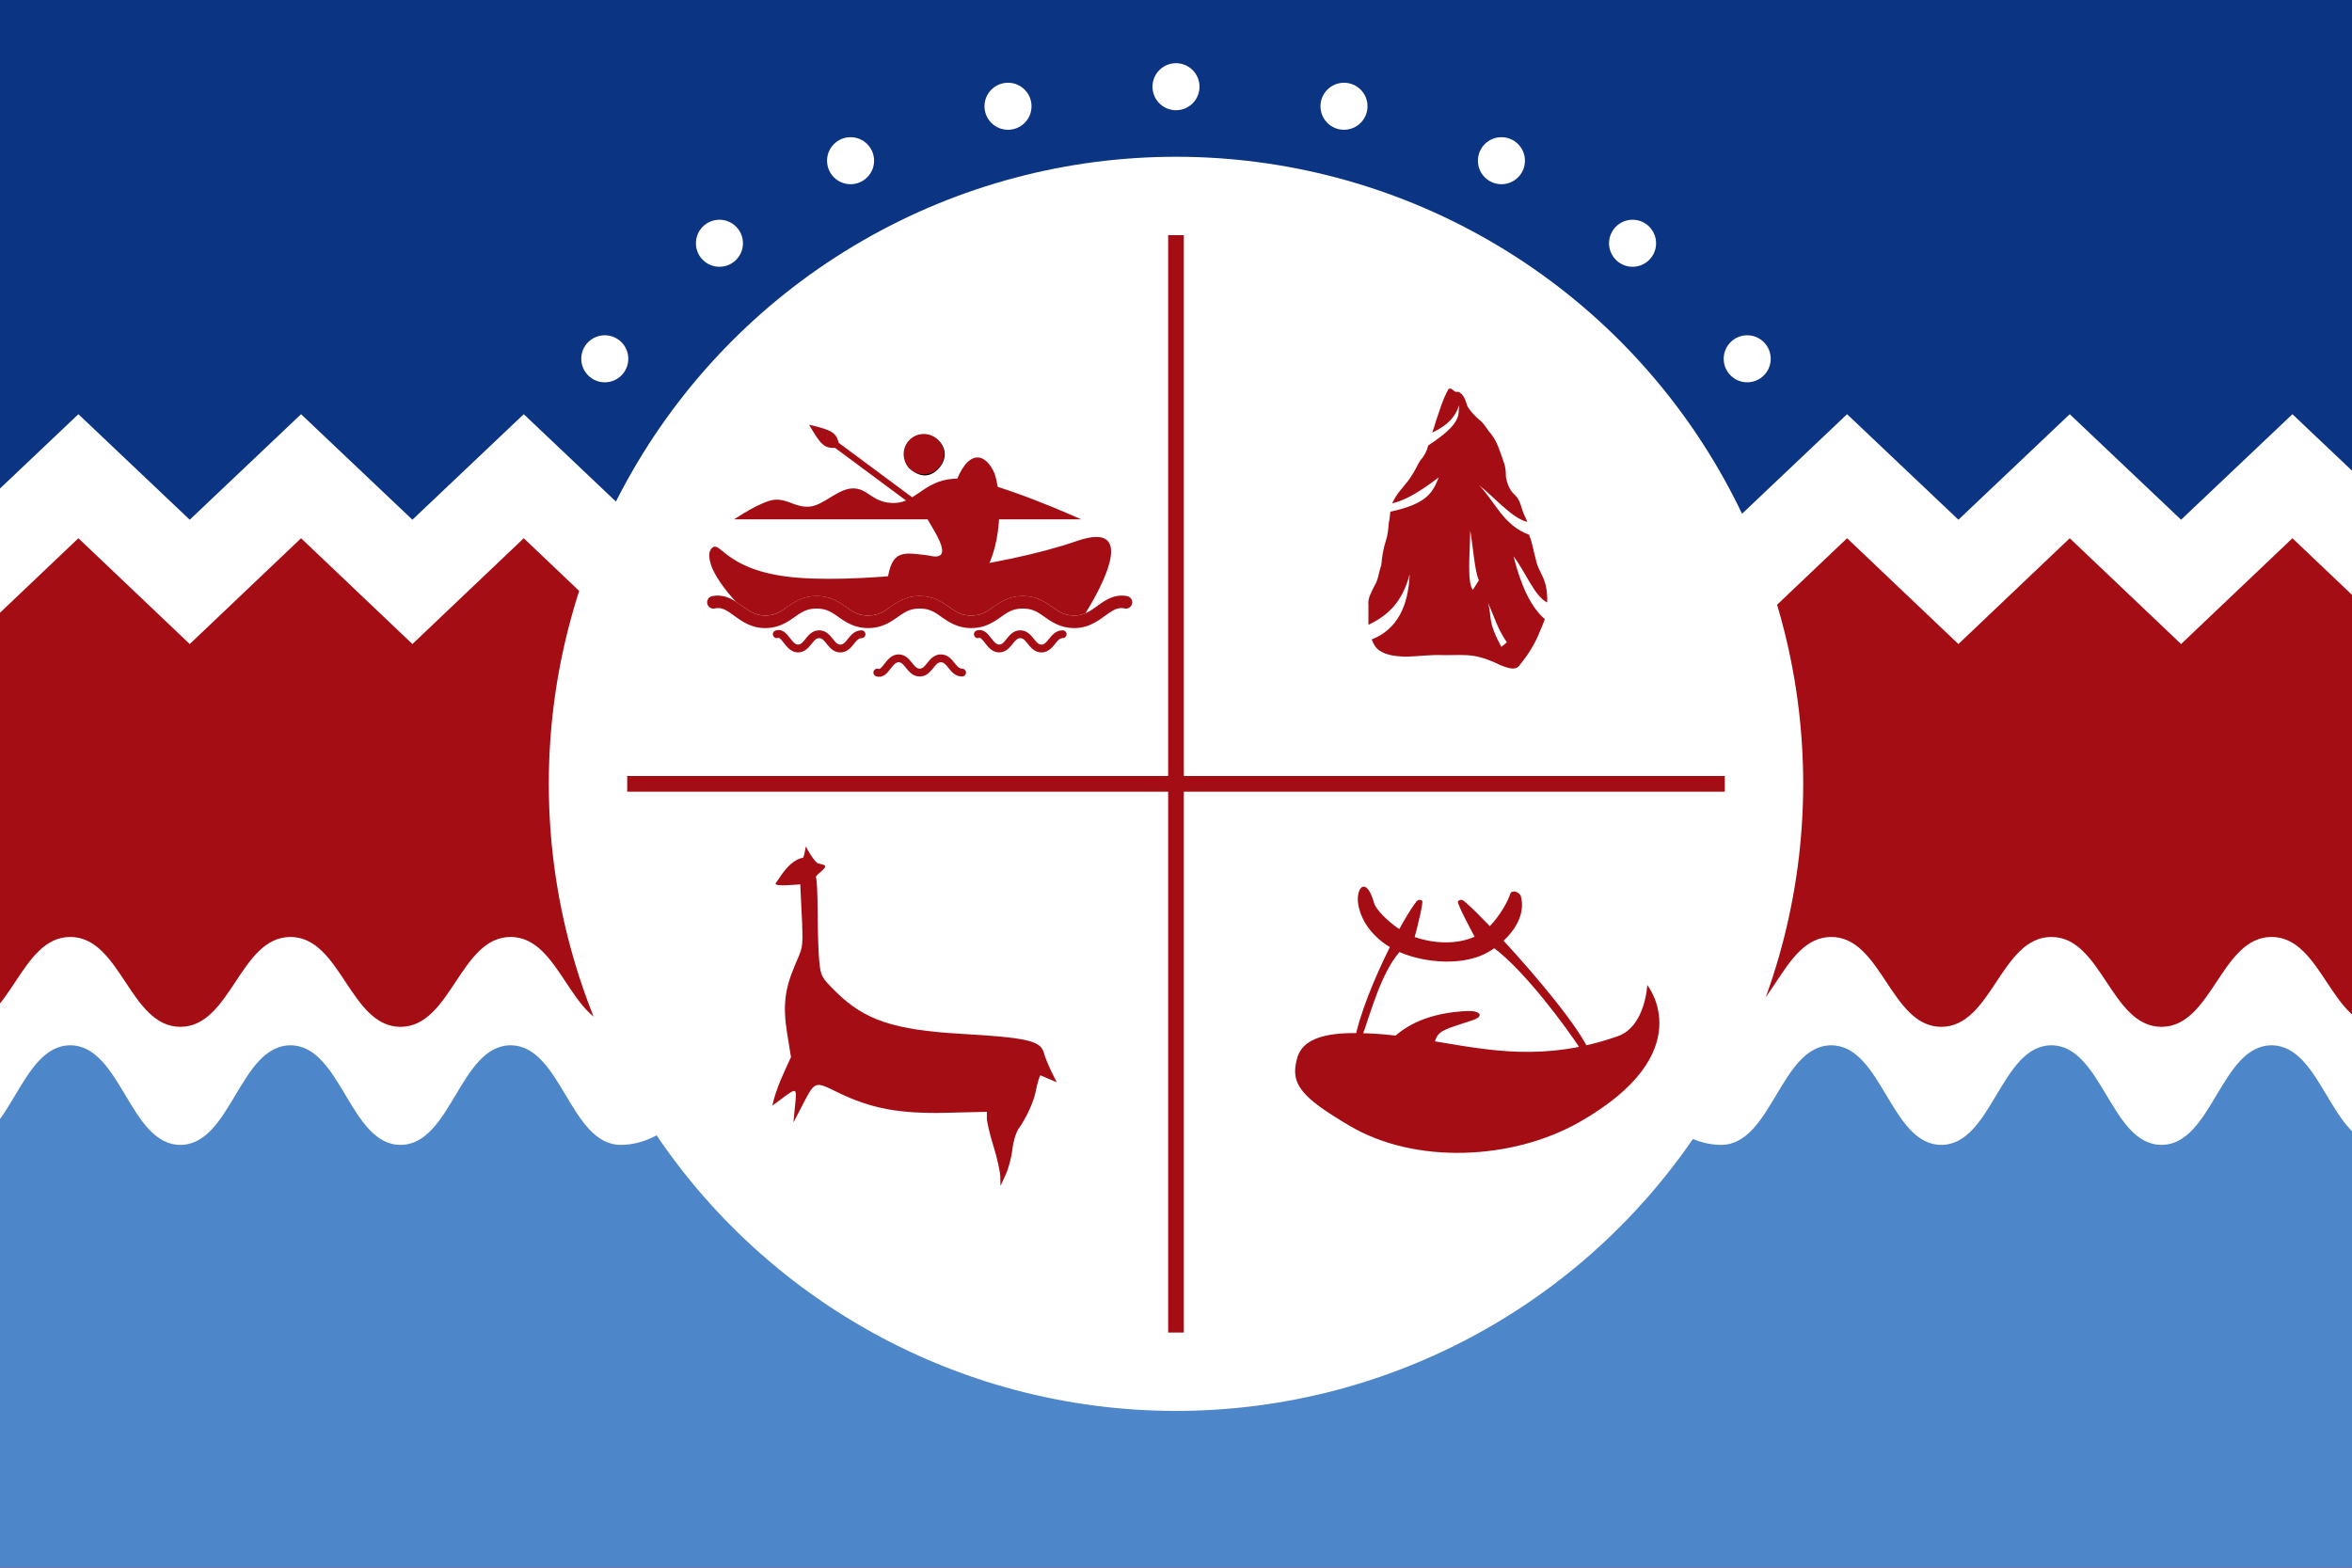 <?xml version="1.0" encoding="UTF-8" standalone="no"?>
<svg
   xmlns:dc="http://purl.org/dc/elements/1.1/"
   xmlns:cc="http://creativecommons.org/ns#"
   xmlns:rdf="http://www.w3.org/1999/02/22-rdf-syntax-ns#"
   xmlns:svg="http://www.w3.org/2000/svg"
   xmlns="http://www.w3.org/2000/svg"
   xmlns:xlink="http://www.w3.org/1999/xlink"
   xmlns:sodipodi="http://sodipodi.sourceforge.net/DTD/sodipodi-0.dtd"
   xmlns:inkscape="http://www.inkscape.org/namespaces/inkscape"
   width="1500"
   height="1000"
   version="1.1"
   id="svg10"
   sodipodi:docname="Flag_of_Chile with Wünelfe.svg"
   inkscape:version="0.92.4 (5da689c313, 2019-01-14)">
  <defs
     id="defs14" />
  <sodipodi:namedview
     pagecolor="#ffffff"
     bordercolor="#666666"
     borderopacity="1"
     objecttolerance="10"
     gridtolerance="10"
     guidetolerance="10"
     inkscape:pageopacity="0"
     inkscape:pageshadow="2"
     inkscape:window-width="1920"
     inkscape:window-height="1001"
     id="namedview12"
     showgrid="false"
     inkscape:zoom="0.5210878"
     inkscape:cx="1315.3814"
     inkscape:cy="500"
     inkscape:window-x="-9"
     inkscape:window-y="-9"
     inkscape:window-maximized="1"
     inkscape:current-layer="svg10"
     showguides="false" />
  <path
     d="M0 0h1500v1000H0z"
     fill="#fff"
     id="path2"
     style="fill:#a40d14;fill-opacity:1" />
  <path
     d="M 1500,1000 H 0 V 666.667 h 1500"
     id="path6"
     inkscape:connector-curvature="0"
     style="fill:#4d86c9;stroke-width:1;fill-opacity:1" />
  <path
     inkscape:connector-curvature="0"
     style="fill:#ffffff;stroke-width:1"
     d="m 1589.114,597.676 c 26.793,11.649 11.509,42.004 0,69.127 -11.509,27.123 -37.918,63.492 -70.206,63.492 -32.288,2.2e-4 -37.92,-63.492 -70.208,-63.492 -32.288,0 -37.92,63.492 -70.208,63.492 -32.288,-2.2e-4 -37.918,-63.492 -70.206,-63.492 -32.288,-2.2e-4 -37.92,63.492 -70.208,63.492 -32.288,0 -37.92,-63.492 -70.208,-63.492 -32.288,2.2e-4 -37.918,63.492 -70.206,63.492 -32.288,2.2e-4 -58.699,-36.369 -70.208,-63.492 -11.509,-27.123 -26.793,-57.477 0,-69.127 26.793,-11.649 37.96,57.319 70.208,57.318 32.248,-2.2e-4 37.958,-57.318 70.206,-57.318 32.248,-2.2e-4 37.959,57.318 70.208,57.318 32.248,0 37.96,-57.319 70.208,-57.318 32.248,2.2e-4 37.958,57.318 70.206,57.318 32.248,2.2e-4 37.959,-57.318 70.208,-57.318 32.248,0 37.96,57.319 70.208,57.318 32.248,-2.2e-4 43.413,-68.968 70.206,-57.318 z"
     id="path1044-8-1"
     sodipodi:nodetypes="zzzzzzzzzzzzzzzzzzz" />
  <path
     d="M 1500,333.333 H 1e-6 V 0 H 1500"
     id="path6-3"
     inkscape:connector-curvature="0"
     style="fill:#0b3483;stroke-width:1;fill-opacity:1" />
  <circle
     style="opacity:1;fill:#ffffff;fill-opacity:1;stroke:none;stroke-width:5;stroke-linecap:round;stroke-linejoin:miter;stroke-miterlimit:4;stroke-dasharray:none;stroke-dashoffset:0;stroke-opacity:1"
     id="path953"
     cx="750"
     cy="500"
     r="400" />
  <path
     style="fill:none;stroke:#a40d14;stroke-width:10;stroke-linecap:butt;stroke-linejoin:miter;stroke-miterlimit:4;stroke-dasharray:none;stroke-opacity:1"
     d="M 400,500 H 1100"
     id="path955"
     inkscape:connector-curvature="0" />
  <use
     x="0"
     y="0"
     xlink:href="#path955"
     id="use957"
     transform="rotate(90,750,500)"
     width="100%"
     height="100%" />
  <path
     style="fill:#ffffff;stroke-width:1"
     d="m -92.01,264.205 v 79.127 L -21.006,410.824 50,343.332 l 71.006,67.492 71.004,-67.492 71.006,67.492 71.006,-67.492 71.004,67.492 71.006,-67.492 v -79.127 l -71.006,67.318 -71.004,-67.318 -71.006,67.318 -71.006,-67.318 -71.004,67.318 L 50,264.205 -21.006,331.523 Z"
     id="path1044"
     inkscape:connector-curvature="0" />
  <path
     style="fill:#a40d14;fill-opacity:1;stroke-width:1"
     d="m 637.937,750.562 c -0.078,-3.248 -2.029,-11.98 -4.335,-19.404 -2.306,-7.424 -4.204,-15.402 -4.218,-17.728 l -0.025,-4.23 -25.404,0.62 c -30.271,0.738 -48.406,-2.64 -69.539,-12.953 -15.139,-7.388 -14.47,-7.648 -23.121,8.982 l -5.266,10.124 1.025,-10.708 c 1.124,-11.747 1.294,-11.669 -8.948,-4.092 l -5.55,4.106 c 2.4,-11.256 7.995,-22.37 11.909,-30.948 l -2.428,-15.014 c -2.824,-17.463 -1.679,-27.882 4.741,-43.136 5.055,-12.01 5.376,-10.475 4.763,-27.988 l -1.165,-24.076 c -2.297,0.048 -16.341,1.695 -15.771,-0.607 2.29,-2.655 8.234,-14.747 17.651,-16.424 1.161,-2.972 1.56,-8.049 1.903,-6.952 0.292,1.337 5.581,9.966 7.445,10.558 3.184,1.01 6.303,0.824 3.655,3.75 -1.551,1.713 -5.438,4.311 -4.868,5.233 0.57,0.923 1.052,11.031 1.071,22.463 0.019,11.432 0.479,25.341 1.022,30.909 0.941,9.643 1.461,10.59 10.961,19.941 18.02,17.737 36.836,24.006 79.451,26.47 41.365,2.392 50.381,4.371 52.663,11.56 1.925,7.233 8.42,19.355 8.42,19.355 l -10.531,-4.465 c -0.872,1.687 -2.129,6.069 -2.793,9.738 -1.235,6.831 -5.798,16.898 -11.102,24.492 -1.64,2.348 -3.399,8.234 -3.91,13.079 -0.511,4.845 -2.421,12.058 -4.246,16.029 l -3.318,7.22 z"
     id="path1022"
     inkscape:connector-curvature="0"
     sodipodi:nodetypes="cccccscccccccccccccccccccsccccccccc" />
  <path
     style="fill:#000000;stroke-width:1"
     d="m 609.111,335.489 c 0,-2.651 -1.125,-3.375 -5.249,-3.375 h -5.249 l 3.983,3.318 c 5.086,4.237 6.514,4.25 6.514,0.056 z"
     id="path998" />
  <path
     style="fill:#000000;stroke-width:1"
     d="m 581.499,299.934 c -3.399,-2.674 -4.446,-4.995 -4.446,-9.862 0,-10.227 9.246,-15.923 18.271,-11.256 8.267,4.275 9.609,13.761 2.897,20.474 -5.061,5.061 -10.825,5.283 -16.722,0.644 z"
     id="path996" />
  <circle
     style="opacity:1;fill:#ffffff;fill-opacity:1;stroke:none;stroke-width:10;stroke-linecap:round;stroke-linejoin:miter;stroke-miterlimit:4;stroke-dasharray:none;stroke-dashoffset:0;stroke-opacity:1"
     id="path1143"
     cx="385.707"
     cy="228.864"
     r="15" />
  <circle
     style="opacity:1;fill:#ffffff;fill-opacity:1;stroke:none;stroke-width:10;stroke-linecap:round;stroke-linejoin:miter;stroke-miterlimit:4;stroke-dasharray:none;stroke-dashoffset:0;stroke-opacity:1"
     id="path1143-4"
     cx="1114.293"
     cy="228.864"
     r="15" />
  <circle
     style="opacity:1;fill:#ffffff;fill-opacity:1;stroke:none;stroke-width:10;stroke-linecap:round;stroke-linejoin:miter;stroke-miterlimit:4;stroke-dasharray:none;stroke-dashoffset:0;stroke-opacity:1"
     id="path1143-9"
     cx="458.825"
     cy="155.172"
     r="15" />
  <circle
     style="opacity:1;fill:#ffffff;fill-opacity:1;stroke:none;stroke-width:10;stroke-linecap:round;stroke-linejoin:miter;stroke-miterlimit:4;stroke-dasharray:none;stroke-dashoffset:0;stroke-opacity:1"
     id="path1143-75"
     cx="1041.175"
     cy="155.172"
     r="15" />
  <circle
     style="opacity:1;fill:#ffffff;fill-opacity:1;stroke:none;stroke-width:10;stroke-linecap:round;stroke-linejoin:miter;stroke-miterlimit:4;stroke-dasharray:none;stroke-dashoffset:0;stroke-opacity:1"
     id="path1143-0"
     cx="542.457"
     cy="102.508"
     r="15" />
  <circle
     style="opacity:1;fill:#ffffff;fill-opacity:1;stroke:none;stroke-width:10;stroke-linecap:round;stroke-linejoin:miter;stroke-miterlimit:4;stroke-dasharray:none;stroke-dashoffset:0;stroke-opacity:1"
     id="path1143-74"
     cx="957.543"
     cy="102.508"
     r="15" />
  <circle
     style="opacity:1;fill:#ffffff;fill-opacity:1;stroke:none;stroke-width:10;stroke-linecap:round;stroke-linejoin:miter;stroke-miterlimit:4;stroke-dasharray:none;stroke-dashoffset:0;stroke-opacity:1"
     id="path1143-3"
     cx="642.857"
     cy="67.783"
     r="15" />
  <circle
     style="opacity:1;fill:#ffffff;fill-opacity:1;stroke:none;stroke-width:10;stroke-linecap:round;stroke-linejoin:miter;stroke-miterlimit:4;stroke-dasharray:none;stroke-dashoffset:0;stroke-opacity:1"
     id="path1143-07"
     cx="857.143"
     cy="67.783"
     r="15" />
  <path
     inkscape:connector-curvature="0"
     style="fill:#ffffff;stroke-width:1"
     d="m 1035.969,264.205 v 79.127 l 71.004,67.492 71.006,-67.492 71.006,67.492 71.004,-67.492 71.006,67.492 71.006,-67.492 71.004,67.492 71.006,-67.492 v -79.127 l -71.006,67.318 -71.004,-67.318 -71.006,67.318 -71.006,-67.318 -71.004,67.318 -71.006,-67.318 -71.006,67.318 z"
     id="path1044-6" />
  <path
     inkscape:connector-curvature="0"
     style="fill:#ffffff;stroke-width:1"
     d="m -95.586,597.676 c -26.793,11.649 -11.509,42.004 0,69.127 11.509,27.123 37.918,63.492 70.206,63.492 32.288,2.2e-4 37.92,-63.492 70.208,-63.492 32.288,0 37.92,63.492 70.208,63.492 32.288,-2.2e-4 37.918,-63.492 70.206,-63.492 32.288,-2.2e-4 37.92,63.492 70.208,63.492 32.288,0 37.92,-63.492 70.208,-63.492 32.288,2.2e-4 37.918,63.492 70.206,63.492 32.288,2.2e-4 58.699,-36.369 70.208,-63.492 11.509,-27.123 26.793,-57.477 0,-69.127 -26.793,-11.649 -37.96,57.319 -70.208,57.318 -32.248,-2.2e-4 -37.958,-57.318 -70.206,-57.318 -32.248,-2.2e-4 -37.959,57.318 -70.208,57.318 -32.248,0 -37.96,-57.319 -70.208,-57.318 -32.248,2.2e-4 -37.958,57.318 -70.206,57.318 -32.248,2.2e-4 -37.959,-57.318 -70.208,-57.318 -32.248,0 -37.96,57.319 -70.208,57.318 -32.248,-2.2e-4 -43.413,-68.968 -70.206,-57.318 z"
     id="path1044-8"
     sodipodi:nodetypes="zzzzzzzzzzzzzzzzzzz" />
  <circle
     style="opacity:1;fill:#ffffff;fill-opacity:1;stroke:none;stroke-width:10;stroke-linecap:round;stroke-linejoin:miter;stroke-miterlimit:4;stroke-dasharray:none;stroke-dashoffset:0;stroke-opacity:1"
     id="path1143-7"
     cx="750"
     cy="55.313"
     r="15" />
  <path
     style="fill:#a40d14;stroke:none;stroke-width:1px;stroke-linecap:butt;stroke-linejoin:miter;stroke-opacity:1;fill-opacity:1"
     d="M 869.932 565.578 C 867.063 565.319 865.089 570.979 866.312 577.395 C 868.49 588.816 876.41 598.116 886.395 604.127 C 876.479 623.98 866.589 648.195 863.939 663.922 C 866.392 658.227 866.636 666.952 868.668 661.275 C 874.336 645.438 880.758 620.882 892.521 607.285 C 892.756 607.388 892.985 607.501 893.221 607.6 C 909.352 614.389 933.344 616.143 948.619 607.6 C 950.077 606.784 951.54 605.862 952.986 604.855 C 972.833 619.862 998.84 655.177 1008.113 669.369 C 1011.411 674.416 1010.144 666.136 1013.856 671.104 C 1007.174 655.387 980.303 623.266 958.906 600.07 C 966.911 592.614 972.716 582.451 969.986 571.855 C 969.218 568.875 963.98 567.316 963.127 570.273 C 961.816 574.817 956.407 584.313 950.16 590.771 C 943.812 584.156 938.4 578.827 934.951 575.842 C 933.122 574.258 931.9 573.074 929.842 574.895 C 928.75 575.86 939.277 595.345 940.461 597.527 C 928.653 602.676 914.497 601.933 902.215 597.717 C 903.542 592.704 908.113 575.12 906.938 574.494 C 904.512 573.203 903.599 574.638 902.189 576.604 C 899.376 580.526 895.98 586.128 892.391 592.666 C 884.602 587.421 877.429 579.979 876.338 576.076 C 874.276 568.703 871.894 565.755 869.932 565.578 z "
     id="path1234" />
  <path
     style="fill:#a40d14;stroke:none;stroke-width:1px;stroke-linecap:butt;stroke-linejoin:miter;stroke-opacity:1;fill-opacity:1"
     d="M 1050.539 628.355 C 1050.539 628.355 1049.424 654.792 1031.682 661.012 C 985.595 677.167 950.808 670.205 915.137 664.246 C 917.431 656.998 921.369 656.707 939.613 650.623 C 946.695 648.097 943.953 644.58 935.754 644.918 C 918.434 645.67 902.022 650.123 890.072 660.574 C 884.332 659.918 878.506 659.414 872.537 659.172 C 854.117 658.425 832.127 659.199 827.461 674.352 C 822.082 691.818 830.809 700.384 860.578 718.047 C 902.645 743.006 964.806 739.97 1007.303 715.748 C 1085.373 671.25 1050.539 628.355 1050.539 628.355 z "
     id="path1229" />
  <circle
     style="opacity:1;fill:#a40d14;fill-opacity:1;stroke:none;stroke-width:10;stroke-linecap:round;stroke-linejoin:miter;stroke-miterlimit:4;stroke-dasharray:none;stroke-dashoffset:0;stroke-opacity:1"
     id="path1241"
     cx="589.168"
     cy="289.708"
     r="12.875" />
  <path
     style="fill:#a40d14;stroke:none;stroke-width:1px;stroke-linecap:butt;stroke-linejoin:miter;stroke-opacity:1;fill-opacity:1"
     d="m 468.223,331.271 h 221.28 c 0,0 -56.291,-25.524 -77.876,-25.948 -21.586,-0.425 -26.905,15.292 -41.137,15.524 -14.232,0.231 -16.631,-9.329 -26.39,-9.314 -9.759,0.015 -18.934,11.017 -27.942,11.643 -9.008,0.626 -13.544,-4.983 -21.992,-4.398 -8.447,0.585 -25.942,12.495 -25.942,12.495 z"
     id="path1258"
     inkscape:connector-curvature="0"
     sodipodi:nodetypes="cczzzzzc" />
  <g
     id="g5001"
     transform="translate(5.382,-3.42)">
    <path
       sodipodi:nodetypes="czzzc"
       id="path1044-8-4-5"
       d="m 544.068,407.985 c -6.209,3e-5 -7.308,9.103 -13.517,9.103 -6.209,4e-5 -7.308,-9.103 -13.517,-9.103 -6.209,0 -7.309,9.103 -13.517,9.103 -6.209,-4e-5 -8.359,-10.954 -13.517,-9.103"
       style="fill:none;stroke:#a40d14;stroke-width:5;stroke-linecap:round;stroke-miterlimit:4;stroke-dasharray:none;stroke-opacity:1"
       inkscape:connector-curvature="0" />
    <path
       sodipodi:nodetypes="czzzc"
       id="path1044-8-4-5-4"
       d="m 672.321,407.985 c -6.209,3e-5 -7.308,9.103 -13.517,9.103 -6.209,4e-5 -7.308,-9.103 -13.517,-9.103 -6.209,0 -7.309,9.103 -13.517,9.103 -6.209,-4e-5 -8.359,-10.954 -13.517,-9.103"
       style="fill:none;stroke:#a40d14;stroke-width:5;stroke-linecap:round;stroke-miterlimit:4;stroke-dasharray:none;stroke-opacity:1"
       inkscape:connector-curvature="0" />
  </g>
  <path
     inkscape:connector-curvature="0"
     style="fill:none;stroke:#a40d14;stroke-width:5;stroke-linecap:round;stroke-miterlimit:4;stroke-dasharray:none;stroke-opacity:1"
     d="m 613.577,429.03 c -6.209,-3e-5 -7.308,-9.103 -13.517,-9.103 -6.209,-4e-5 -7.308,9.103 -13.517,9.103 -6.209,0 -7.309,-9.103 -13.517,-9.103 -6.209,4e-5 -8.359,10.954 -13.517,9.103"
     id="path1044-8-4-5-48"
     sodipodi:nodetypes="czzzc" />
  <path
     style="fill:#a40d14;stroke:none;stroke-width:1px;stroke-linecap:butt;stroke-linejoin:miter;stroke-opacity:1;fill-opacity:1"
     d="m 699.049,342.512 c -3.177,0.025 -7.271,0.841 -12.455,2.641 -47.398,16.457 -130.912,26.816 -176.877,23.434 -45.965,-3.383 -49.913,-23.357 -55.18,-19.402 -3.178,2.386 -2.427,7.089 -0.945,11.57 1.893,5.781 8.508,15.46 15.723,23.059 1.241,0.788 2.421,1.613 3.529,2.41 4.789,3.444 8.833,6.412 15.062,6.412 6.453,10e-6 9.702,-2.385 14.146,-5.494 4.444,-3.109 10.083,-6.941 18.732,-6.941 8.649,0 14.288,3.832 18.732,6.941 4.444,3.109 7.693,5.494 14.146,5.494 6.453,-3e-5 9.702,-2.385 14.146,-5.494 4.444,-3.109 10.083,-6.941 18.732,-6.941 8.649,-2e-5 14.288,3.832 18.732,6.941 4.444,3.109 7.693,5.494 14.146,5.494 6.453,0 9.702,-2.385 14.146,-5.494 4.444,-3.109 10.083,-6.941 18.732,-6.941 8.649,3e-5 14.288,3.832 18.732,6.941 4.444,3.109 7.693,5.494 14.146,5.494 2.69,0 4.971,-0.557 7.082,-1.463 7.124,-11.458 28.703,-48.831 6.787,-48.66 z"
     id="path5017" />
  <path
     style="color:#000000;font-style:normal;font-variant:normal;font-weight:normal;font-stretch:normal;font-size:medium;line-height:normal;font-family:sans-serif;font-variant-ligatures:normal;font-variant-position:normal;font-variant-caps:normal;font-variant-numeric:normal;font-variant-alternates:normal;font-feature-settings:normal;text-indent:0;text-align:start;text-decoration:none;text-decoration-line:none;text-decoration-style:solid;text-decoration-color:#000000;letter-spacing:normal;word-spacing:normal;text-transform:none;writing-mode:lr-tb;direction:ltr;text-orientation:mixed;dominant-baseline:auto;baseline-shift:baseline;text-anchor:start;white-space:normal;shape-padding:0;clip-rule:nonzero;display:inline;overflow:visible;visibility:visible;opacity:1;isolation:auto;mix-blend-mode:normal;color-interpolation:sRGB;color-interpolation-filters:linearRGB;solid-color:#000000;solid-opacity:1;vector-effect:none;fill:#a40d14;fill-opacity:1;fill-rule:nonzero;stroke:none;stroke-width:8;stroke-linecap:round;stroke-linejoin:miter;stroke-miterlimit:4;stroke-dasharray:none;stroke-dashoffset:0;stroke-opacity:1;color-rendering:auto;image-rendering:auto;shape-rendering:auto;text-rendering:auto;enable-background:accumulate"
     d="m 459.795,380.053 c -1.739,-0.214 -3.587,-0.172 -5.557,0.225 a 4.001,4.001 0 1 0 1.58,7.844 c 4.67,-0.941 7.618,1.189 12.355,4.596 4.737,3.407 10.86,7.918 19.732,7.918 8.649,2e-5 14.288,-3.83 18.732,-6.939 4.444,-3.109 7.693,-5.496 14.146,-5.496 6.453,0 9.702,2.387 14.146,5.496 4.444,3.109 10.083,6.939 18.732,6.939 8.649,-4e-5 14.288,-3.83 18.732,-6.939 4.444,-3.109 7.693,-5.496 14.146,-5.496 6.453,-2e-5 9.702,2.387 14.146,5.496 4.444,3.109 10.083,6.939 18.732,6.939 8.649,0 14.288,-3.83 18.732,-6.939 4.444,-3.109 7.693,-5.496 14.146,-5.496 6.453,2e-5 9.702,2.387 14.146,5.496 4.444,3.109 10.083,6.939 18.732,6.939 8.872,2e-5 14.995,-4.511 19.732,-7.918 4.738,-3.407 7.685,-5.537 12.355,-4.596 a 4.001,4.001 0 1 0 1.58,-7.844 c -7.877,-1.587 -13.816,2.502 -18.605,5.945 -4.789,3.444 -8.833,6.412 -15.062,6.412 -6.453,-3e-5 -9.702,-2.385 -14.146,-5.494 -4.444,-3.109 -10.083,-6.941 -18.732,-6.941 -8.649,-2e-5 -14.288,3.832 -18.732,6.941 -4.444,3.109 -7.693,5.494 -14.146,5.494 -6.453,0 -9.702,-2.385 -14.146,-5.494 -4.444,-3.109 -10.083,-6.941 -18.732,-6.941 -8.649,3e-5 -14.288,3.832 -18.732,6.941 -4.444,3.109 -7.693,5.494 -14.146,5.494 -6.453,10e-6 -9.702,-2.385 -14.146,-5.494 -4.444,-3.109 -10.083,-6.941 -18.732,-6.941 -8.649,0 -14.288,3.832 -18.732,6.941 -4.444,3.109 -7.693,5.494 -14.146,5.494 -6.23,-3e-5 -10.273,-2.968 -15.062,-6.412 -3.592,-2.583 -7.831,-5.528 -13.049,-6.17 z"
     id="path1044-8-4"
     inkscape:connector-curvature="0" />
  <path
     style="fill:#a40d14;stroke:none;stroke-width:1px;stroke-linecap:butt;stroke-linejoin:miter;stroke-opacity:1;fill-opacity:1"
     d="m 565.766,371.095 c 2.913,-20.762 9.76,-18.754 26.28,-16.809 20.002,5.232 -0.011,-20.409 -1.67,-25.45 5.455,-6.369 12.095,-6.649 17.986,-17.75 8.339,-25.499 20.125,-22.7 26.032,-8.857 6.086,19.578 3.121,55.769 -11.703,69.362 -19.14,-0.095 -41.917,1.369 -56.925,-0.497 z"
     id="path5019"
     inkscape:connector-curvature="0"
     sodipodi:nodetypes="ccccccc" />
  <path
     style="color:#000000;font-style:normal;font-variant:normal;font-weight:normal;font-stretch:normal;font-size:medium;line-height:normal;font-family:sans-serif;font-variant-ligatures:normal;font-variant-position:normal;font-variant-caps:normal;font-variant-numeric:normal;font-variant-alternates:normal;font-feature-settings:normal;text-indent:0;text-align:start;text-decoration:none;text-decoration-line:none;text-decoration-style:solid;text-decoration-color:#000000;letter-spacing:normal;word-spacing:normal;text-transform:none;writing-mode:lr-tb;direction:ltr;text-orientation:mixed;dominant-baseline:auto;baseline-shift:baseline;text-anchor:start;white-space:normal;shape-padding:0;clip-rule:nonzero;display:inline;overflow:visible;visibility:visible;opacity:1;isolation:auto;mix-blend-mode:normal;color-interpolation:sRGB;color-interpolation-filters:linearRGB;solid-color:#000000;solid-opacity:1;vector-effect:none;fill:#a40d14;fill-opacity:1;fill-rule:nonzero;stroke:none;stroke-width:3;stroke-linecap:butt;stroke-linejoin:miter;stroke-miterlimit:4;stroke-dasharray:none;stroke-dashoffset:0;stroke-opacity:1;color-rendering:auto;image-rendering:auto;shape-rendering:auto;text-rendering:auto;enable-background:accumulate"
     d="m 515.993,270.927 c 7.284,12.607 9.62,15.068 16.562,14.763 l 68.709,50.98 2.369,-3.192 -68.709,-50.98 c -1.721,-6.732 -4.753,-8.255 -18.93,-11.571 z"
     id="path5021"
     inkscape:connector-curvature="0" />
  <path
     style="fill:#a40d14;stroke:none;stroke-width:1px;stroke-linecap:butt;stroke-linejoin:miter;stroke-opacity:1;fill-opacity:1"
     d="M 924.777 247.816 C 924.427 247.82 924.071 247.979 923.699 248.377 C 920.095 254.71 918.162 261.771 915.793 268.615 C 915.097 271.117 914.241 273.564 913.369 276.006 C 924.4 270.742 928.692 264.73 930.518 258.443 C 929.992 264.753 932.629 269.876 910.857 284.152 C 910.021 287.633 908.377 290.896 905.9 293.533 C 903.888 296.652 902.539 300.151 900.412 303.201 C 897.1 308.817 891.9 313.095 888.949 318.949 C 888.508 319.636 888.162 320.35 887.875 321.082 C 894.175 319.553 901.968 316.367 917.531 304.547 C 913.844 313.776 910.484 321.374 886.686 326.387 C 886.398 328.808 886.268 331.277 885.688 333.617 C 885.422 337.364 885.065 341.082 883.918 344.689 C 882.24 349.83 881.352 355.24 880.902 360.629 C 879.3 364.763 879.17 369.385 876.787 373.238 C 874.87 377.325 872.12 381.422 872.729 386.139 C 872.794 390.261 872.643 394.434 872.73 398.557 C 884.262 393.064 894.307 384.734 899.025 366.234 C 898.183 386.317 891.395 401.304 874.818 407.9 C 875.892 410.773 877.297 413.465 880.045 415.131 C 884.625 418.175 890.364 418.539 895.691 418.879 C 903.796 418.816 911.853 417.535 919.975 417.877 C 926.529 418.004 933.155 417.418 939.658 418.328 C 945.665 419.381 951.433 421.524 956.842 424.27 C 960.829 425.696 966.708 428.605 969.545 423.762 C 974.773 417.428 979.088 410.366 982.102 402.715 C 983.191 400.147 984.321 397.569 985.213 394.922 C 976.621 387.639 970.063 373.994 965.258 354.871 C 972.516 364.047 978.718 380.616 986.758 384.32 C 986.861 379.611 986.516 374.89 984.891 370.432 C 983.343 365.891 980.364 361.911 979.553 357.109 C 978.04 352.043 977.44 346.71 975.389 341.807 C 975.382 341.595 975.367 341.384 975.357 341.172 C 958.685 335.16 953.694 320.165 943.18 309.416 C 953.49 317.555 964.38 330.619 974.002 332.908 C 973.548 331.485 972.97 330.099 972.209 328.775 C 970.133 324.403 969.848 318.97 966.014 315.621 C 962.74 312.787 961.264 308.538 960.414 304.424 C 960.368 301.164 960.287 297.929 959.018 294.855 C 956.767 288.505 955.012 281.787 950.666 276.459 C 948.19 273.776 946.726 270.325 943.791 268.082 C 940.792 265.559 938.002 262.639 935.922 259.311 C 934.714 255.823 933.726 251.309 929.818 249.869 C 927.716 250.714 926.298 247.801 924.777 247.816 z M 937.66 338.312 C 939.499 348.925 940.484 364.661 943.18 370.131 L 939.283 376.299 C 935.426 370.932 937.572 352.36 937.66 338.312 z M 949.023 384.742 C 952.98 393.06 954.726 400.64 961.037 409.742 L 957.467 412.664 C 948.397 395.565 951.652 394.05 949.023 384.742 z "
     id="path5033" />
</svg>

